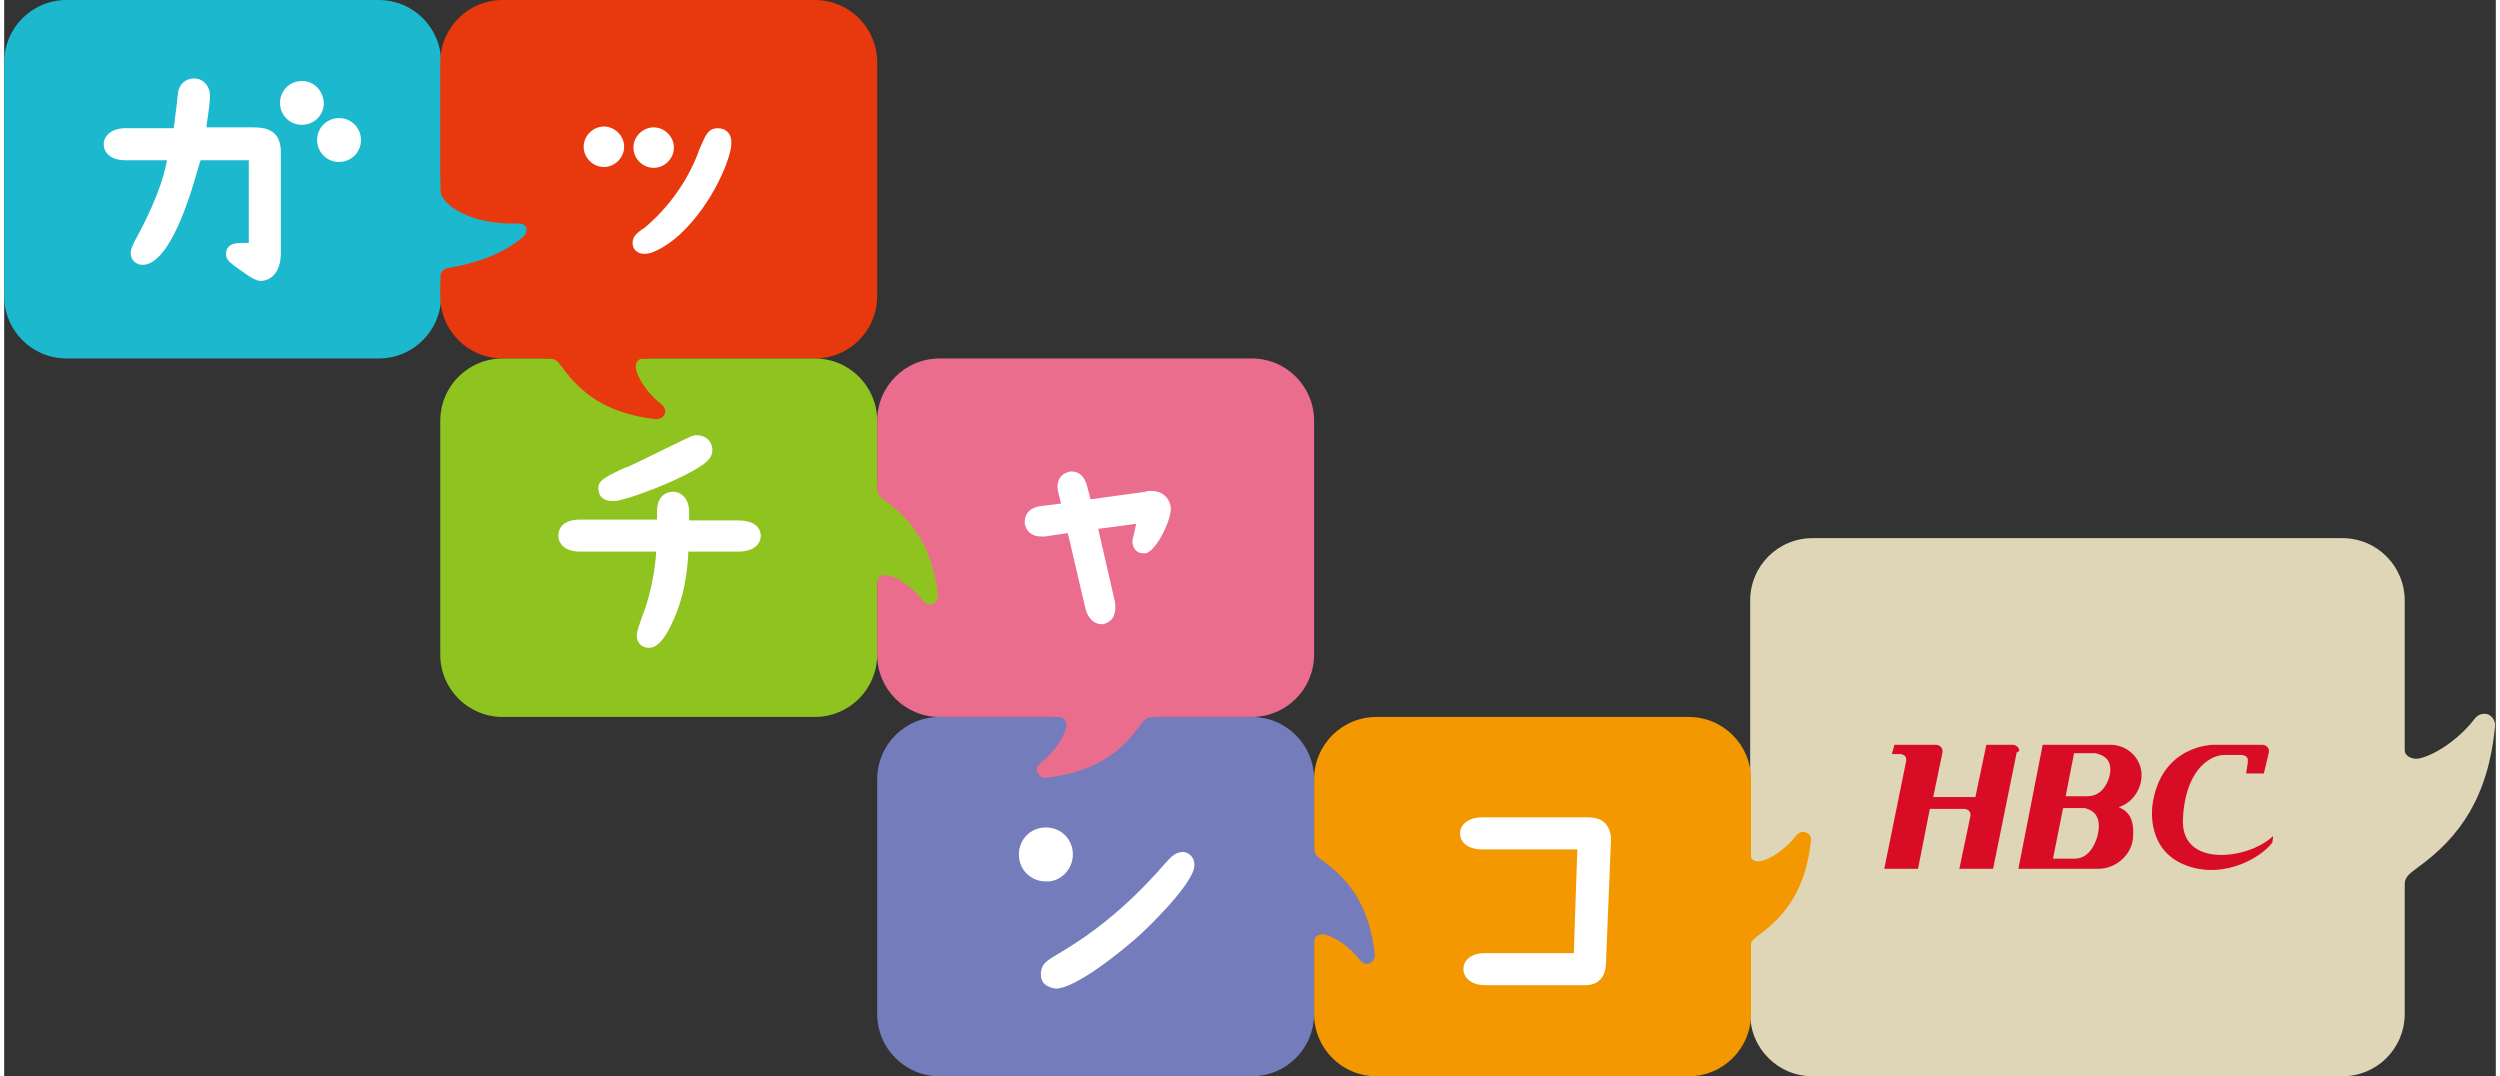 <?xml version="1.0" encoding="utf-8"?>
<!-- Generator: Adobe Illustrator 22.0.1, SVG Export Plug-In . SVG Version: 6.00 Build 0)  -->
<svg version="1.1" id="レイヤー_1" xmlns="http://www.w3.org/2000/svg" xmlns:xlink="http://www.w3.org/1999/xlink" x="0px"
	 y="0px" viewBox="0 0 295.4 127.6" style="enable-background:new 0 0 295.4 127.6;" xml:space="preserve" height="127" width="295">
<rect x="0" y="0" width="295.4" height="127.6" fill="#333333" stroke="none"/>
<style type="text/css">
	.st0{fill:#DFD6B8;}
	.st1{fill:#1BB8CE;}
	.st2{fill:#E8380D;}
	.st3{fill:#8FC31F;}
	.st4{fill:#EB6D8E;}
	.st5{fill:#757CBB;}
	.st6{fill:#F39800;}
	.st7{fill:#D80C24;}
	.st8{fill:#FFFFFF;}
</style>
<path class="st0" d="M284.6,120.2c0,4.1-3.3,7.4-7.4,7.4h-62.8c-4.1,0-7.4-3.3-7.4-7.4v-49c0-4.1,3.3-7.4,7.4-7.4h62.8
	c4.1,0,7.4,3.3,7.4,7.4V120.2z"/>
<path class="st1" d="M51.8,35.1c0,4.1-3.3,7.4-7.4,7.4h-37c-4.1,0-7.4-3.3-7.4-7.4V7.4C0,3.3,3.3,0,7.4,0h37c4.1,0,7.4,3.3,7.4,7.4
	V35.1z"/>
<path class="st2" d="M103.5,35.1c0,4.1-3.3,7.4-7.4,7.4h-37c-4.1,0-7.4-3.3-7.4-7.4V7.4c0-4.1,3.3-7.4,7.4-7.4h37
	c4.1,0,7.4,3.3,7.4,7.4V35.1z"/>
<path class="st3" d="M103.5,77.6c0,4.1-3.3,7.4-7.4,7.4h-37c-4.1,0-7.4-3.3-7.4-7.4V49.9c0-4.1,3.3-7.4,7.4-7.4h37
	c4.1,0,7.4,3.3,7.4,7.4V77.6z"/>
<path class="st4" d="M155.3,77.6c0,4.1-3.3,7.4-7.4,7.4h-37c-4.1,0-7.4-3.3-7.4-7.4V49.9c0-4.1,3.3-7.4,7.4-7.4h37
	c4.1,0,7.4,3.3,7.4,7.4V77.6z"/>
<path class="st5" d="M155.3,120.2c0,4.1-3.3,7.4-7.4,7.4h-37c-4.1,0-7.4-3.3-7.4-7.4V92.4c0-4.1,3.3-7.4,7.4-7.4h37
	c4.1,0,7.4,3.3,7.4,7.4V120.2z"/>
<path class="st6" d="M207.1,120.2c0,4.1-3.3,7.4-7.4,7.4h-37c-4.1,0-7.4-3.3-7.4-7.4V92.4c0-4.1,3.3-7.4,7.4-7.4h37
	c4.1,0,7.4,3.3,7.4,7.4V120.2z"/>
<path class="st0" d="M294.5,84.7c-0.6-0.2-1.2,0-1.6,0.5c-1.8,2.4-4.7,4.3-6.5,4.7c-0.7,0.2-1.9-0.1-1.9-1.3v-0.8h-11.9v18.8h11.9
	v-1.1c0-1.5,0.5-1.8,1.7-2.7c5-3.6,8.3-8.4,9.1-16.6C295.4,85.6,295.1,85,294.5,84.7z"/>
<path class="st7" d="M238.9,89c0-0.4-0.4-0.7-0.8-0.7l0,0h-3.1l-1.3,6.2h-5l1.1-5.3l0,0c0-0.1,0-0.1,0-0.2c0-0.4-0.4-0.7-0.8-0.7
	l0,0h-2.2h-0.9h-1.8l-0.3,1.1h0.8c0,0,1-0.1,0.9,0.8c-0.2,1-2.6,12.8-2.6,12.8h4l1.4-7.1h4.1c0,0,0.4,0,0.6,0.3
	c0.2,0.3,0.1,0.6,0.1,0.6l-1.3,6.2h4l2.8-13.8l0,0C238.9,89.1,238.9,89,238.9,89z"/>
<path class="st7" d="M265.8,91.7h2.1l0.6-2.5l0,0c0-0.1,0-0.1,0-0.2c0-0.4-0.4-0.7-0.8-0.7c0,0,0,0,0,0h0h-5.8c0,0-6.2,0-7.2,7.1
	c0,0-0.8,4.7,3.1,6.8c4.6,2.4,9.6-0.3,11.1-2.3l0.1-0.7c0-0.1-0.1,0-0.1,0c-2.9,2.7-10.8,3.7-10.6-2c0.2-5.5,2.9-7.7,5-7.7h1.9
	c0,0,0.5,0,0.7,0.3c0.1,0.1,0.1,0.3,0.1,0.6L265.8,91.7z"/>
<path class="st7" d="M241.7,88.2L241.7,88.2l-2.9,14.8h9.4l0.1,0c2.1,0,4-1.7,4.1-3.8c0.1-1.6-0.2-2.9-1.7-3.5
	c1.5-0.5,2.6-1.9,2.7-3.6c0.1-2.1-1.6-3.8-3.7-3.8H241.7z M248.2,99c0,0-0.6,2.8-2.7,2.8c-0.3,0-2.6,0-2.6,0l1.2-6h2.6
	C246.7,95.9,248.9,96,248.2,99z M249.6,92c0,0-0.5,2.4-2.6,2.4c-0.3,0-2.6,0-2.6,0l1-5.1h2.6C248,89.4,250.2,89.5,249.6,92z"/>
<path class="st8" d="M139.8,101C139.7,101,139.7,101,139.8,101c-0.9,0-1.5,0.6-2.1,1.3c-2.8,3.2-6.8,7.3-12.6,10.7
	c-1.5,0.9-2.1,1.2-2.2,2.4c0,0.5,0.1,1,0.5,1.3c0.2,0.2,0.6,0.4,1.2,0.5c0,0,0.1,0,0.1,0c2.3,0,7.8-4.4,10.1-6.5
	c0.1-0.1,6.1-5.7,6.3-8C141.2,101.8,140.6,101.1,139.8,101z"/>
<path class="st8" d="M126.7,101.3c0-1.8-1.4-3.2-3.2-3.2c-1.8,0-3.2,1.4-3.2,3.2c0,1.8,1.4,3.2,3.2,3.2
	C125.2,104.6,126.7,103.1,126.7,101.3z"/>
<path class="st8" d="M87,61.7h-5.8v-1.1c0-1.3-0.8-2.3-1.9-2.3c-0.3,0-1.9,0.1-1.9,2.3v1c0,0,0,0,0,0c-0.1,0-0.1,0-0.2,0h-8.9
	c-2.3,0-2.6,1.3-2.6,1.9c0,0.9,0.7,1.9,2.6,1.9h8.8c0.1,0,0.1,0,0.2,0c-0.1,2.1-0.7,5.1-1.4,7c-0.1,0.2-0.2,0.5-0.3,0.8
	c-0.6,1.7-0.6,1.9-0.6,2.2c0,0.8,0.6,1.4,1.4,1.4c0.4,0,1.5,0,2.9-3.2c1.3-2.8,1.6-5.3,1.8-7.7l0-0.3c0-0.1,0-0.1,0-0.2
	c0.1,0,0.2,0,0.4,0H87c2,0,2.7-1,2.7-1.9C89.7,62.9,89.3,61.7,87,61.7z"/>
<path class="st8" d="M72.1,59.4c0.3,0,0.5,0,0.9-0.1c2.1-0.5,6.2-2.1,8.7-3.5c1-0.6,2.6-1.4,2.2-2.9c-0.2-0.8-0.9-1.3-1.8-1.3
	c-0.2,0-0.3,0-0.5,0.1c-0.2,0-0.3,0.1-6.5,3.1c-0.6,0.3-1.1,0.5-1.3,0.6l-0.1,0c-2.8,1.3-3.5,1.7-3.2,2.9
	C70.6,58.9,71.1,59.4,72.1,59.4z"/>
<path class="st8" d="M138.3,60.1c-0.2-1.2-1.1-1.9-2.3-1.9c-0.3,0-0.5,0-0.7,0.1l-6.5,0.9l-0.4-1.5c-0.4-1.7-1.5-1.8-1.8-1.8
	c-0.1,0-0.2,0-0.2,0c-0.5,0.1-0.9,0.3-1.2,0.7c-0.5,0.7-0.3,1.5-0.2,1.9l0.3,1.2l-2.4,0.3c-1.6,0.2-2,1.3-1.9,2.1
	c0.1,0.7,0.7,1.5,1.9,1.5c0.2,0,0.4,0,0.5,0l2.7-0.4l2.1,9c0.3,1.1,1,1.8,1.9,1.8c0.1,0,0.2,0,0.2,0c0.4-0.1,0.8-0.3,1.1-0.7
	c0.3-0.5,0.4-1.1,0.3-1.9l-2-8.7l4.5-0.6l-0.3,1.4c-0.1,0.3-0.2,0.7-0.1,1c0.1,0.7,0.6,1.1,1.3,1.1c0.1,0,0.1,0,0.2,0
	C136.6,65.4,138.5,61.4,138.3,60.1z"/>
<path class="st8" d="M189.8,97.6c-0.6-0.6-1.4-0.7-2.2-0.7h-12.4c-1.5,0-2.6,0.8-2.6,1.9c0,1.1,1,1.9,2.6,1.9h11c0.1,0,0.2,0,0.3,0
	c0,0.1,0,0.1,0,0.2l-0.4,11.8c0,0.1,0,0.2,0,0.3c-0.1,0-0.2,0-0.3,0h-10.2c-1.9,0-2.6,1-2.6,1.9c0,0.9,0.8,1.9,2.6,1.9h11.8
	c1.6,0,2.4-0.9,2.5-2.5l0.6-14.8C190.5,99.1,190.4,98.2,189.8,97.6z"/>
<path class="st8" d="M29.5,15.1H24c0-0.1,0-0.2,0-0.3c0.3-1.9,0.4-3,0.4-3.4c0-1.2-0.8-2.1-1.9-2.1c-1,0-1.8,0.7-1.9,1.8
	c0,0.1-0.1,0.5-0.1,1c-0.1,0.8-0.3,2.1-0.3,2.4c0,0.2-0.1,0.5-0.1,0.7c-0.2,0-0.6,0-0.8,0h-4.9c-1.8,0-2.6,1-2.6,1.9
	c0,0.9,0.7,1.9,2.6,1.9h4.9c-0.2,1.1-0.8,3.9-3.3,8.6l-0.1,0.2C15.2,29,15,29.6,15,30c0,0.8,0.6,1.4,1.4,1.4c2.2,0,4.5-3.9,6.6-11.5
	c0.1-0.3,0.2-0.7,0.3-0.9c0.1,0,0.2,0,0.5,0h4.8c0.2,0,0.3,0,0.4,0c0,0.1,0,0.1,0,0.2v9.5c0,0,0,0.1,0,0.1c-0.3,0-0.6,0-0.9,0
	c-1.5,0-1.8,0.7-1.8,1.3c0,0.6,0.2,0.9,1.8,2c1.5,1.1,2,1.2,2.3,1.2c1.2,0,2.4-1,2.4-3.3V18.3C32.9,15.5,31.2,15.1,29.5,15.1z"/>
<path class="st8" d="M35.3,9.6c-1.4,0-2.6,1.1-2.6,2.6c0,1.4,1.1,2.6,2.6,2.6c1.4,0,2.6-1.1,2.6-2.6C37.8,10.7,36.7,9.6,35.3,9.6z"
	/>
<path class="st8" d="M39.7,14c-1.4,0-2.6,1.1-2.6,2.6c0,1.4,1.1,2.6,2.6,2.6c1.4,0,2.6-1.1,2.6-2.6C42.3,15.2,41.2,14,39.7,14z"/>
<path class="st8" d="M84.6,15.2c-1.2,0-1.5,1-2,2.1l-0.1,0.2c-1.9,5.5-5.6,8.7-6.7,9.6l-0.2,0.1c-0.5,0.4-1.1,0.8-1.1,1.6
	c0,0.8,0.6,1.3,1.4,1.3c1.2,0,3-1.2,4.2-2.3c4-3.7,6.1-9.2,6.1-10.7C86.3,15.9,85.6,15.2,84.6,15.2z"/>
<path class="st8" d="M71.1,15c-1.3,0-2.4,1.1-2.4,2.4c0,1.3,1.1,2.4,2.4,2.4c1.3,0,2.4-1.1,2.4-2.4C73.5,16.1,72.4,15,71.1,15z"/>
<path class="st8" d="M77,19.9c1.3,0,2.4-1.1,2.4-2.4c0-1.3-1.1-2.4-2.4-2.4c-1.3,0-2.4,1.1-2.4,2.4C74.6,18.8,75.7,19.9,77,19.9z"/>
<path class="st1" d="M61.9,27c-0.2-0.4-0.5-0.5-1-0.5c-5.5,0.2-9.2-2.2-9.2-4l0-1.5h-7.9v12.5h7.9c0,0,0-0.3,0-0.7
	c0-0.4,0.3-0.9,0.8-1c1-0.2,5.8-0.9,9-3.7C61.9,27.8,62,27.3,61.9,27z"/>
<path class="st2" d="M78.3,49.1c0.2-0.4,0-0.8-0.3-1.1c-1.6-1.2-2.9-3.1-3.1-4.3c-0.1-0.5,0.1-1.2,0.9-1.2h0.5v-7.9H63.7v7.9h0.7
	c1,0,1.2,0.3,1.8,1.1c2.4,3.3,5.6,5.5,11.1,6.1C77.8,49.7,78.2,49.4,78.3,49.1z"/>
<path class="st3" d="M110.1,71.6c-0.4,0.2-0.8,0-1.1-0.3c-1.2-1.6-3.1-2.9-4.3-3.1c-0.5-0.1-1.2,0.1-1.2,0.9v0.5h-7.9V57h7.9v0.7
	c0,1,0.3,1.2,1.1,1.8c3.3,2.4,5.5,5.6,6.1,11.1C110.7,71,110.5,71.4,110.1,71.6z"/>
<path class="st4" d="M122.5,91.6c-0.2-0.4,0-0.8,0.3-1.1c1.6-1.2,2.9-3.1,3.1-4.3c0.1-0.5-0.1-1.2-0.9-1.2h-0.5v-7.9h12.6V85h-0.7
	c-1,0-1.2,0.3-1.8,1.1c-2.4,3.3-5.6,5.5-11.1,6.1C123.1,92.3,122.7,92,122.5,91.6z"/>
<path class="st5" d="M161.9,114.2c-0.4,0.2-0.8,0-1.1-0.3c-1.2-1.6-3.1-2.9-4.3-3.1c-0.5-0.1-1.2,0.1-1.2,0.9v0.5h-7.9V99.6h7.9v0.7
	c0,1,0.3,1.2,1.1,1.8c3.3,2.4,5.5,5.6,6.1,11.1C162.5,113.6,162.3,114,161.9,114.2z"/>
<path class="st6" d="M213.6,98.7c-0.4-0.2-0.8,0-1.1,0.3c-1.2,1.6-3.1,2.9-4.3,3.1c-0.5,0.1-1.2-0.1-1.2-0.9v-0.5h-7.9v12.6h7.9
	v-0.7c0-1,0.3-1.2,1.1-1.8c3.3-2.4,5.5-5.6,6.1-11.1C214.3,99.2,214,98.8,213.6,98.7z"/>
</svg>
